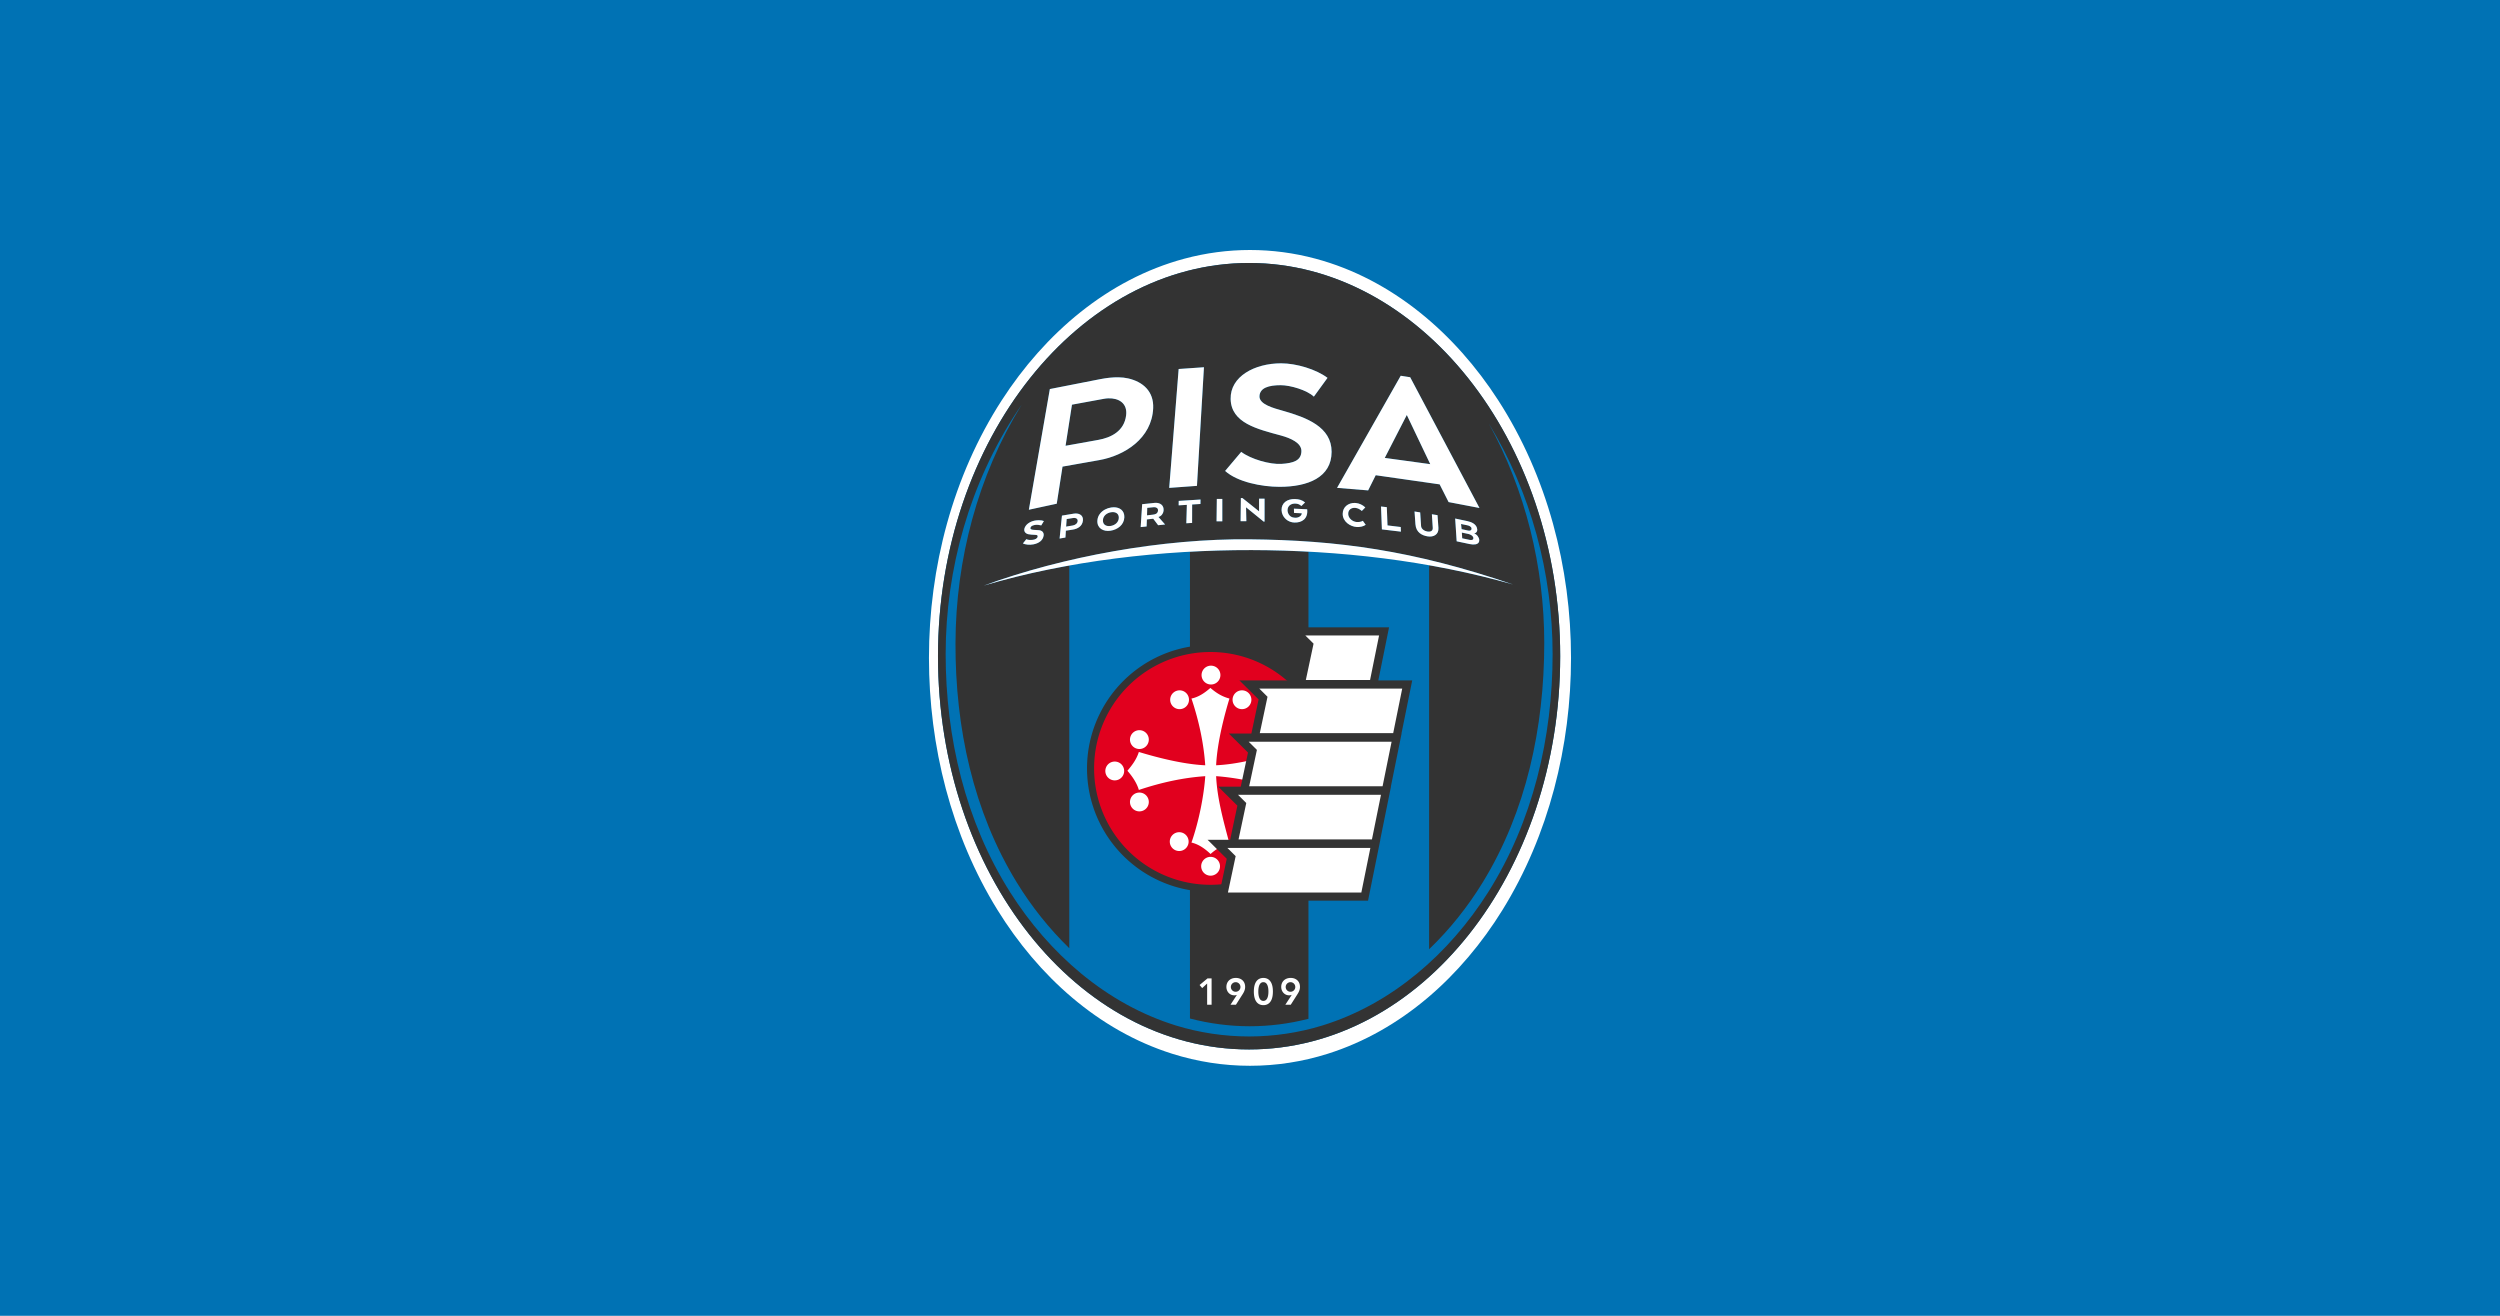 <svg version="1.1" viewBox="0 0 950 500" xml:space="preserve" xmlns="http://www.w3.org/2000/svg">
<path class="mono" d="m0 500h950v-500h-950z" style="fill:#0072b4"/>
<path d="m474.99 95c-8.426 0-16.798 1.119-24.943 3.307-29.173 7.834-53.046 28.504-69.377 53.791-18.627 28.838-27.668 63.545-27.668 97.898 0 33.468 8.43 67.323 26.033 95.775 15.509 25.065 38.236 45.767 66.404 54.656 9.583 3.024 19.521 4.572 29.557 4.572 10.036 0 19.972-1.548 29.555-4.572 28.171-8.892 50.898-29.593 66.404-54.656 17.603-28.453 26.033-62.309 26.033-95.775 0-34.352-9.042-69.056-27.668-97.898-16.329-25.287-40.202-45.956-69.377-53.791-8.145-2.187-16.517-3.307-24.943-3.307h-0.01zm-0.338 4.928c64.35 0 118.22 66.915 118.22 149.43 0 82.513-52.94 149.43-118.22 149.43-65.277 0-118.22-66.913-118.22-149.43 0-82.513 53.871-149.43 118.22-149.43z" style="fill-rule:evenodd;fill:#fff;stroke-width:.542"/>
<path d="m474.66 99.928c-64.35 0-118.22 66.921-118.22 149.43 0 82.518 52.943 149.43 118.22 149.43 65.281 0 118.22-66.919 118.22-149.43 0-82.518-53.871-149.43-118.22-149.43zm12.195 38.129c5.75 0 13.345 2.286 17.607 5.527l-5.189 7.141c-2.597-2.478-8.938-4.354-12.598-4.354-4.421 0-7.933 0.944-8.065 4.176-0.128 3.143 5.41 4.55 8.971 5.564 8.86 2.524 18.451 6.079 18.434 15.584-0.018 9.726-9.013 13.295-19.777 13.295-6.806 0-16.067-1.837-20.686-6.037l6.117-7.246c3.587 2.746 10.958 4.856 15.307 4.566 4.453-0.297 7.524-1.189 7.561-4.875 0.03-3.092-4.073-4.901-7.834-5.924-8.928-2.428-18.852-4.718-19.057-13.844-0.193-8.593 9.124-13.574 19.209-13.574zm-29.35 1.492-2.656 45.074-10.545 0.771 3.588-45.178 9.613-0.668zm74.775 3.234 3.596 0.564 26.332 49.686-11.736-2.242-3.4-6.732-24.291-3.475-2.877 5.764-11.818-0.963 24.195-42.602zm-107.29 0.59c1.311 0.021 2.563 0.152 3.728 0.42 5.606 1.286 9.774 4.937 9.498 11.307-0.499 11.515-10.901 18.043-20.482 19.74l-13.969 2.475-2.197 14.092-10.6 2.295 7.977-45.865 19.115-3.756c2.394-0.47 4.745-0.742 6.93-0.707zm-3.846 7.992c-0.553 0.02-1.114 0.083-1.672 0.186l-12.117 2.225-2.436 15.615 12.436-2.234c4.736-0.851 9.843-3.228 10.576-9.357 0.557-4.662-2.918-6.577-6.787-6.434zm-32.961 2.504 0.004 0.002c-16.601 26.881-25 58.758-25.102 90.449-0.104 32.216 6.753 64.038 23.273 90.988 5.578 9.099 12.3 17.574 19.971 25.012v-145.41c-11.147 1.995-22.058 4.513-32.482 7.617 30.16-11.071 67.968-17.923 100.99-17.59 33.358 0.337 62.051 4.132 100.12 17.166-10.412-2.978-21.086-5.386-31.893-7.297v145.9c7.841-7.531 14.702-16.146 20.379-25.406 16.52-26.951 23.377-58.775 23.377-90.986 0-28.995-7.191-58.144-21.135-83.479 16.084 26.274 24.307 57.078 24.307 87.707 0 31.619-7.496 63.677-24.535 90.564-14.647 23.111-36.406 42.4-63.033 50.604-8.899 2.741-18.433 4.146-27.754 4.146-9.32 0-18.853-1.405-27.752-4.146-26.63-8.204-48.388-27.494-63.033-50.604-17.039-26.886-24.537-58.945-24.537-90.564 0-32.438 9.226-65.082 27.248-92.326 0.522-0.788 1.051-1.571 1.588-2.35zm146.41 3.824-8.377 16.311 17.283 2.371-8.906-18.682zm-63.061 31.557 0.596 0.004 6.299 5.035h0.027v-4.801l2.088 0.012v8.695l-0.371-0.002-6.635-5.4h-0.027l0.111 5.268-2.191-0.012 0.104-8.799zm-9.137 0.35h2.088v8.494h-2.191l0.104-8.494zm29.564 0.029c0.095 0.001 0.192 0.003 0.289 0.008 1.374 0.062 2.565 0.363 3.686 1.287l-1.406 1.367c-0.688-0.641-1.344-0.882-2.232-0.924-0.813-0.038-1.634 0.145-2.227 0.666-0.265 0.231-0.467 0.513-0.604 0.838-0.136 0.325-0.197 0.688-0.189 1.086 0.013 0.399 0.096 0.77 0.25 1.109 0.516 1.135 1.407 1.621 2.606 1.678 1.627 0.077 2.604-0.992 2.535-1.695l-2.928-0.137-0.043-1.629 5.035 0.24c0.407 3.6-2 5.143-4.863 5.039-1.895-0.068-3.544-1.091-4.418-2.848-0.279-0.562-0.43-1.184-0.453-1.867-0.014-0.685 0.103-1.294 0.354-1.83 0.25-0.538 0.61-0.988 1.08-1.355 0.47-0.367 1.03-0.638 1.678-0.814 0.565-0.155 1.183-0.227 1.852-0.219zm-35.756 0.189-0.029 1.695-3.15 0.191-0.021 7.004-2.193 0.137 0.197-7.002-3.119 0.191 0.031-1.695 8.285-0.521zm-16.967 1.254c0.747 0.002 1.546 0.186 2.152 0.717 0.544 0.476 0.903 1.232 0.766 2.381-0.119 0.997-0.866 1.994-1.93 2.273l2.516 2.861-2.644 0.277-1.869-2.478-2.408 0.281-0.105 2.672-2.254 0.232 0.562-8.695 4.709-0.496c0.164-0.017 0.334-0.026 0.506-0.025zm75.529 0.041c0.16 0.002 0.321 0.01 0.482 0.025 1.266 0.12 2.558 0.711 3.57 1.68l-1.324 1.344c-0.757-0.653-1.569-1.087-2.469-1.172-1.463-0.138-2.791 0.69-2.695 2.393 0.089 1.587 1.647 2.855 3.201 2.978 0.706 0.056 1.757-0.045 2.342-0.461l1.102 1.523c-0.895 0.633-2.135 0.909-3.438 0.83-2.468-0.149-5.323-2.052-5.312-4.986 0.01-2.667 2.141-4.178 4.541-4.154zm10.023 1.357 2.201 0.252 0.266 6.928 5.027 0.611 0.066 1.768-7.227-0.861-0.334-8.697zm-86.207 0.26c-0.06 0.002-0.121 0.006-0.184 0.012l-2.445 0.24-0.086 2.853 2.264-0.273c0.707-0.085 1.834-0.288 1.914-1.578 0.049-0.789-0.564-1.277-1.463-1.254zm-15.338 0.027c2.259-0.005 4.086 1.248 4.012 3.791-0.085 2.906-2.574 4.709-5.262 5.125-2.695 0.417-5.085-0.909-5-3.711 0.033-1.09 0.415-2.025 1.023-2.789 1.014-1.274 2.552-2.075 4.236-2.336 0.336-0.052 0.668-0.079 0.99-0.08zm114.28 1.605 2.15 0.348 0.336 5.18c0.077 1.191 1.385 1.931 2.398 2.096 1.137 0.184 2.119-0.189 2.041-1.395l-0.336-5.178 2.15 0.348 0.34 4.838c0.177 2.513-1.84 3.592-4.084 3.228-2.114-0.342-4.431-1.438-4.656-4.627l-0.34-4.838zm-114.72 0.238c-0.192 0.002-0.391 0.019-0.594 0.051-1.63 0.252-3.046 1.368-3.096 3.07-0.05 1.702 1.306 2.391 2.936 2.139 1.622-0.251 3.046-1.371 3.096-3.072 0.044-1.489-0.995-2.201-2.342-2.188zm-14.109 0.52c1.575-0.028 3.019 0.787 2.824 2.682-0.22 2.146-1.976 3.149-3.799 3.438l-2.688 0.424-0.16 2.602-2.225 0.387 0.895-8.721 4.475-0.748c0.226-0.038 0.453-0.058 0.678-0.062zm-0.498 1.691c-0.151-0.001-0.298 0.012-0.43 0.033l-2.434 0.396-0.205 2.867 2.527-0.424c0.918-0.154 1.777-0.752 1.848-1.672 0.072-0.928-0.654-1.195-1.307-1.201zm144.77 0.23 4.594 0.975c1.591 0.338 3.667 1.16 3.803 3.244 0.043 0.656-0.352 1.304-1.174 1.484 0.99 0.221 1.871 1.494 1.93 2.4 0.024 0.361-0.031 0.66-0.158 0.898-0.127 0.238-0.312 0.425-0.551 0.559-0.238 0.133-0.515 0.223-0.832 0.27-0.314 0.046-0.652 0.056-1.008 0.031-0.354-0.025-0.714-0.075-1.076-0.152l-4.963-1.053-0.564-8.656zm-158.23 0.641c0.831-0.006 1.45 0.115 1.949 0.316l-1.006 1.662c-0.563-0.17-1.617-0.302-2.176-0.217-0.566 0.086-1.808 0.275-1.938 1.225-0.08 0.591 0.833 0.639 1.311 0.686 1.033 0.101 1.93 0.063 2.441 0.201 0.854 0.23 1.417 0.985 1.27 1.975-0.27 1.805-1.785 2.928-3.916 3.336-1.538 0.294-3.037 0.075-3.977-0.348l1.309-1.629c0.824 0.349 1.481 0.349 2.488 0.236 0.795-0.089 1.685-0.469 1.809-1.197 0.09-0.531-0.286-0.664-0.873-0.682-0.914-0.028-2.279-0.125-2.744-0.256-1.168-0.33-1.853-1.24-1.238-2.6 0.668-1.477 2.465-2.467 4.387-2.658 0.328-0.033 0.627-0.049 0.904-0.051zm160.47 1.436 0.201 1.957 2.518 0.543c0.607 0.131 1.307-0.046 1.26-0.773-0.05-0.761-0.951-1.095-1.553-1.221l-2.426-0.506zm0.299 3.262 0.135 2.176 2.83 0.6c0.651 0.138 1.463 0.074 1.412-0.701-0.056-0.856-1.211-1.405-1.853-1.541l-2.523-0.533zm-79.918 6.65c-7.707-0.017-15.54 0.213-23.408 0.645v177.36c7.395 1.946 15.132 2.941 22.723 2.941 7.45 0 15.041-0.958 22.312-2.834v-177.48c-7.236-0.386-14.46-0.619-21.627-0.635z" style="fill:#333;stroke-width:.542"/>
<path d="m459.99 245.07a46.923 46.923 0 0 1 46.923 46.923 46.923 46.923 0 1 1-46.923-46.923z" style="fill-rule:evenodd;fill:#333;stroke-width:.542"/>
<path d="m459.99 247.76a44.231 44.231 0 0 1 44.231 44.231 44.231 44.231 0 1 1-44.231-44.231z" style="fill-rule:evenodd;fill:#e1001e;stroke-width:.542"/>
<path d="m460.68 252.99a3.577 3.577 0 0 0-4.086 3.541 3.577 3.577 0 0 0 3.576 3.578 3.577 3.577 0 0 0 0.51-7.119zm-0.736 8.418c-2.431 2.146-4.759 3.549-7.189 4.037 2.872 8.59 4.664 17.054 5.234 25.363-9.129-0.409-19.895-3.448-25.225-5.062-0.945 2.999-2.773 5.272-4.348 7.146 2.146 2.431 3.688 4.975 4.348 7.291 8.617-2.881 16.929-4.673 25.236-5.238-0.52 7.468-2.409 17.118-5.246 25.229 2.905 0.678 5.268 2.47 7.26 4.348 2.152-1.964 4.619-3.298 7.076-4.348-2.304-8.637-4.6-17.041-4.959-25.23 7.458 0.527 17.07 2.413 25.154 5.24 0.678-2.905 2.47-5.268 4.348-7.26-1.964-2.152-3.298-4.617-4.348-7.074-8.61 2.297-16.987 4.583-25.152 4.953 0.421-9.144 3.448-20.041 5.059-25.357-3.17-0.831-5.316-2.406-7.248-4.037zm-11.191 0.957a3.577 3.577 0 0 0-4.086 3.541 3.577 3.577 0 0 0 3.576 3.576 3.577 3.577 0 0 0 0.51-7.117zm23.709 0a3.577 3.577 0 0 0-4.086 3.541 3.577 3.577 0 0 0 3.576 3.576 3.577 3.577 0 0 0 0.51-7.117zm-39.49 15.105a3.577 3.577 0 1 0 3.576 3.576 3.577 3.577 0 0 0-3.576-3.576zm-9.369 11.922a3.577 3.577 0 1 0 3.578 3.576 3.577 3.577 0 0 0-3.578-3.576zm9.369 11.781a3.577 3.577 0 1 0 3.576 3.576 3.577 3.577 0 0 0-3.576-3.576zm15.125 15.062a3.577 3.577 0 0 0-3.576 3.578 3.577 3.577 0 1 0 3.576-3.578zm23.709 0a3.577 3.577 0 0 0-3.576 3.578 3.577 3.577 0 1 0 3.576-3.578zm-11.781 9.369a3.577 3.577 0 0 0-3.576 3.576 3.577 3.577 0 1 0 3.576-3.576zm9.57 46.006c-0.516 2e-3 -0.989 0.084-1.42 0.244-0.434 0.16-0.811 0.388-1.129 0.688-0.32 0.299-0.567 0.659-0.744 1.078-0.177 0.419-0.267 0.892-0.27 1.412 2e-3 0.438 0.077 0.848 0.223 1.232 0.146 0.384 0.352 0.723 0.621 1.018 0.266 0.292 0.584 0.522 0.951 0.689 0.367 0.167 0.774 0.252 1.217 0.254 0.115 0 0.23-0.006 0.348-0.018 0.118-0.012 0.229-0.031 0.33-0.057 0.101-0.026 0.186-0.058 0.254-0.096l0.029 0.029-2.402 3.703h2.062l2.559-4.029c0.186-0.29 0.349-0.578 0.488-0.865 0.139-0.29 0.246-0.588 0.324-0.896 0.08-0.306 0.119-0.632 0.121-0.979-2e-3 -0.533-0.09-1.006-0.262-1.428-0.174-0.419-0.416-0.778-0.734-1.072-0.316-0.295-0.693-0.518-1.127-0.674-0.433-0.153-0.914-0.234-1.439-0.234zm10.488 0c-0.188-2e-3 -0.407 0.015-0.654 0.055-0.25 0.04-0.51 0.117-0.781 0.234-0.271 0.115-0.534 0.291-0.793 0.521-0.257 0.231-0.49 0.537-0.699 0.916-0.21 0.382-0.375 0.853-0.5 1.418-0.125 0.565-0.189 1.242-0.191 2.029 2e-3 0.787 0.067 1.462 0.191 2.027 0.125 0.565 0.29 1.038 0.5 1.42 0.21 0.379 0.443 0.685 0.699 0.916 0.259 0.231 0.522 0.404 0.793 0.52 0.271 0.118 0.532 0.196 0.781 0.236 0.247 0.04 0.466 0.057 0.654 0.055 0.188 2e-3 0.407-0.015 0.654-0.055 0.25-0.04 0.51-0.119 0.781-0.236 0.271-0.115 0.534-0.289 0.793-0.52 0.257-0.231 0.49-0.537 0.699-0.916 0.21-0.382 0.378-0.855 0.5-1.42 0.125-0.565 0.189-1.24 0.191-2.027-2e-3 -0.787-0.067-1.464-0.191-2.029-0.122-0.565-0.29-1.036-0.5-1.418-0.21-0.379-0.442-0.685-0.699-0.916-0.259-0.231-0.522-0.406-0.793-0.521-0.271-0.118-0.532-0.194-0.781-0.234-0.247-0.04-0.466-0.057-0.654-0.055zm10.348 0c-0.516 2e-3 -0.989 0.084-1.42 0.244-0.434 0.16-0.811 0.388-1.129 0.688-0.32 0.299-0.567 0.659-0.744 1.078-0.177 0.419-0.267 0.892-0.27 1.412 2e-3 0.438 0.075 0.848 0.221 1.232 0.146 0.384 0.354 0.723 0.623 1.018 0.266 0.292 0.584 0.522 0.951 0.689 0.367 0.167 0.774 0.252 1.217 0.254 0.116 0 0.23-0.006 0.348-0.018 0.118-0.012 0.229-0.031 0.33-0.057 0.101-0.026 0.186-0.058 0.254-0.096l0.029 0.029-2.404 3.703h2.064l2.559-4.029c0.186-0.29 0.349-0.578 0.488-0.865 0.139-0.29 0.246-0.588 0.324-0.896 0.08-0.306 0.119-0.632 0.121-0.979-2e-3 -0.533-0.09-1.006-0.262-1.428-0.174-0.419-0.418-0.778-0.736-1.072-0.316-0.295-0.691-0.518-1.125-0.674-0.433-0.153-0.914-0.234-1.44-0.234zm-31.561 0.17-3.025 2.516 0.988 1.174 1.881-1.738v8.057h1.695v-10.008h-1.539zm10.682 1.441c0.252 2e-3 0.488 0.05 0.709 0.145 0.219 0.094 0.413 0.223 0.58 0.391 0.167 0.167 0.296 0.361 0.391 0.58 0.094 0.219 0.142 0.457 0.145 0.709-2e-3 0.252-0.05 0.488-0.145 0.709-0.094 0.219-0.223 0.413-0.391 0.58-0.167 0.167-0.361 0.296-0.58 0.391-0.221 0.094-0.457 0.14-0.709 0.143-0.252-2e-3 -0.488-0.048-0.709-0.143-0.219-0.094-0.411-0.223-0.578-0.391-0.167-0.167-0.298-0.361-0.393-0.58-0.094-0.221-0.14-0.457-0.143-0.709 2e-3 -0.252 0.048-0.49 0.143-0.709 0.094-0.219 0.225-0.413 0.393-0.58 0.167-0.167 0.359-0.296 0.578-0.391 0.221-0.094 0.457-0.142 0.709-0.145zm10.531 0c0.283 2e-3 0.525 0.062 0.732 0.178 0.205 0.115 0.38 0.273 0.521 0.471 0.141 0.196 0.257 0.419 0.344 0.666 0.09 0.247 0.158 0.505 0.205 0.771 0.047 0.266 0.077 0.527 0.096 0.781 0.016 0.252 0.026 0.486 0.023 0.695 2e-3 0.21-0.007 0.441-0.023 0.695-0.019 0.254-0.049 0.515-0.096 0.781-0.047 0.266-0.116 0.524-0.205 0.771-0.087 0.247-0.202 0.47-0.344 0.666-0.141 0.198-0.317 0.355-0.521 0.471-0.207 0.115-0.45 0.175-0.732 0.178-0.283-2e-3 -0.526-0.062-0.73-0.178-0.207-0.115-0.382-0.273-0.523-0.471-0.141-0.196-0.254-0.419-0.344-0.666-0.09-0.247-0.156-0.505-0.203-0.771-0.049-0.266-0.079-0.527-0.098-0.781-0.017-0.254-0.023-0.486-0.023-0.695 0-0.21 0.007-0.443 0.023-0.695 0.019-0.254 0.048-0.515 0.098-0.781 0.047-0.266 0.114-0.524 0.203-0.771 0.089-0.247 0.202-0.47 0.344-0.666 0.141-0.198 0.316-0.355 0.523-0.471 0.205-0.115 0.448-0.175 0.73-0.178zm10.305 0c0.252 2e-3 0.488 0.05 0.709 0.145 0.219 0.094 0.413 0.223 0.58 0.391 0.167 0.167 0.296 0.361 0.391 0.58 0.094 0.219 0.142 0.457 0.145 0.709-2e-3 0.252-0.05 0.488-0.145 0.709-0.094 0.219-0.223 0.413-0.391 0.58-0.167 0.167-0.361 0.296-0.58 0.391-0.221 0.094-0.457 0.14-0.709 0.143-0.252-2e-3 -0.488-0.048-0.709-0.143-0.219-0.094-0.413-0.223-0.58-0.391-0.167-0.167-0.296-0.361-0.391-0.58-0.094-0.221-0.14-0.457-0.143-0.709 2e-3 -0.252 0.048-0.49 0.143-0.709 0.094-0.219 0.223-0.413 0.391-0.58 0.167-0.167 0.361-0.296 0.58-0.391 0.221-0.094 0.457-0.142 0.709-0.145z" style="fill-rule:evenodd;fill:#fff;stroke-width:.542"/>
<path d="m478.27 265.79-7.286-7.228h22.026l2.754-12.957-7.286-7.228h39.363l-4.082 20.185h12.881l-4.082 20.185h0.045l-4.082 20.185h0.045l-4.082 20.185h0.045l-4.678 23.134h-57.069l3.38-15.906-7.286-7.228h8.569l2.754-12.957-7.286-7.228h8.569l2.754-12.957-7.286-7.228h8.569z" style="fill-rule:evenodd;fill:#333;stroke-width:.542"/>
<path d="m496.02 241.48 3.135 3.111-2.936 13.812h24.404l3.424-16.924h-28.027zm-17.5 20.186 3.137 3.111-2.936 13.812h50.695l3.424-16.924h-54.32zm-4.033 20.186 3.137 3.109-2.936 13.812h50.695l3.424-16.922h-54.32zm-4.039 20.184 3.135 3.111-2.934 13.812h50.695l3.424-16.924h-54.32zm-4.033 20.191 3.135 3.111-2.936 13.812h50.697l3.424-16.924h-54.32z" style="fill-rule:evenodd;fill:#fff;stroke-width:.542"/>
<path class="mono" d="m486.85 138.06c-10.085 0-19.402 4.981-19.209 13.574 0.205 9.125 10.128 11.415 19.057 13.844 3.761 1.023 7.864 2.832 7.834 5.924-0.036 3.686-3.107 4.578-7.561 4.875-4.349 0.29-11.719-1.821-15.307-4.566l-6.117 7.246c4.618 4.2 13.88 6.037 20.686 6.037 10.765 0 19.759-3.569 19.777-13.295 0.018-9.505-9.573-13.06-18.434-15.584-3.56-1.014-9.099-2.421-8.971-5.564 0.132-3.232 3.643-4.176 8.065-4.176 3.66 0 10.001 1.875 12.598 4.354l5.189-7.141c-4.263-3.241-11.857-5.527-17.607-5.527zm-29.35 1.492-9.613 0.668-3.588 45.178 10.545-0.771zm74.775 3.234-24.195 42.602 11.818 0.963 2.877-5.764 24.291 3.475 3.4 6.732 11.736 2.242-26.332-49.686zm-107.29 0.59c-2.185-0.035-4.535 0.237-6.93 0.707l-19.115 3.756-7.977 45.865 10.6-2.295 2.197-14.092 13.969-2.475c9.582-1.697 19.983-8.226 20.482-19.74 0.276-6.37-3.892-10.021-9.498-11.307-1.166-0.267-2.417-0.399-3.728-0.42zm-3.846 7.992c3.869-0.143 7.345 1.771 6.787 6.434-0.733 6.13-5.84 8.507-10.576 9.357l-12.436 2.234 2.436-15.615 12.117-2.225c0.558-0.102 1.119-0.165 1.672-0.186zm113.45 6.328 8.906 18.682-17.283-2.371zm-63.061 31.557-0.104 8.799 2.191 0.012-0.111-5.268h0.027l6.635 5.4 0.371 2e-3v-8.695l-2.088-0.012v4.801h-0.027l-6.299-5.035zm-9.137 0.35-0.104 8.494h2.191v-8.494zm29.564 0.029c-0.668-8e-3 -1.286 0.064-1.852 0.219-0.648 0.177-1.208 0.447-1.678 0.814-0.47 0.367-0.83 0.817-1.08 1.355-0.25 0.536-0.367 1.145-0.354 1.83 0.023 0.683 0.174 1.306 0.453 1.867 0.874 1.757 2.523 2.779 4.418 2.848 2.863 0.104 5.27-1.44 4.863-5.039l-5.035-0.24 0.043 1.629 2.928 0.137c0.069 0.703-0.908 1.772-2.535 1.695-1.198-0.057-2.09-0.542-2.606-1.678-0.154-0.339-0.237-0.711-0.25-1.109-8e-3 -0.398 0.053-0.76 0.189-1.086 0.136-0.325 0.338-0.607 0.604-0.838 0.592-0.521 1.413-0.705 2.227-0.666 0.888 0.042 1.544 0.282 2.232 0.924l1.406-1.367c-1.12-0.924-2.312-1.225-3.686-1.287-0.098-4e-3 -0.194-7e-3 -0.289-8e-3zm-35.756 0.189-8.285 0.521-0.031 1.695 3.119-0.191-0.197 7.002 2.193-0.137 0.021-7.004 3.15-0.191zm-16.967 1.254c-0.172-4.5e-4 -0.342 8e-3 -0.506 0.025l-4.709 0.496-0.562 8.695 2.254-0.232 0.105-2.672 2.408-0.281 1.869 2.478 2.644-0.277-2.516-2.861c1.063-0.28 1.811-1.276 1.93-2.273 0.137-1.149-0.221-1.905-0.766-2.381-0.606-0.53-1.406-0.715-2.152-0.717zm75.529 0.041c-2.4-0.024-4.531 1.487-4.541 4.154-0.011 2.934 2.844 4.837 5.312 4.986 1.302 0.079 2.542-0.197 3.438-0.83l-1.102-1.523c-0.585 0.416-1.636 0.517-2.342 0.461-1.554-0.123-3.112-1.392-3.201-2.978-0.095-1.702 1.232-2.53 2.695-2.393 0.9 0.085 1.711 0.519 2.469 1.172l1.324-1.344c-1.012-0.968-2.305-1.56-3.57-1.68-0.162-0.015-0.322-0.024-0.482-0.025zm10.023 1.357 0.334 8.697 7.227 0.861-0.066-1.768-5.027-0.611-0.266-6.928zm-86.207 0.26c0.899-0.023 1.512 0.465 1.463 1.254-0.08 1.29-1.207 1.493-1.914 1.578l-2.264 0.273 0.086-2.853 2.445-0.24c0.062-6e-3 0.124-0.01 0.184-0.012zm-15.338 0.027c-0.323 7.5e-4 -0.654 0.028-0.99 0.08-1.685 0.261-3.222 1.062-4.236 2.336-0.609 0.764-0.99 1.699-1.023 2.789-0.085 2.802 2.305 4.128 5 3.711 2.688-0.416 5.176-2.219 5.262-5.125 0.075-2.542-1.753-3.796-4.012-3.791zm114.28 1.605 0.34 4.838c0.225 3.188 2.542 4.285 4.656 4.627 2.244 0.363 4.261-0.716 4.084-3.228l-0.34-4.838-2.15-0.348 0.336 5.178c0.078 1.206-0.904 1.579-2.041 1.395-1.014-0.164-2.321-0.905-2.398-2.096l-0.336-5.18zm-114.72 0.238c1.347-0.013 2.386 0.699 2.342 2.188-0.05 1.701-1.474 2.821-3.096 3.072-1.63 0.252-2.986-0.437-2.936-2.139 0.05-1.702 1.465-2.818 3.096-3.07 0.203-0.031 0.401-0.049 0.594-0.051zm-14.109 0.52c-0.225 4e-3 -0.452 0.025-0.678 0.062l-4.475 0.748-0.895 8.721 2.225-0.387 0.16-2.602 2.688-0.424c1.823-0.288 3.579-1.292 3.799-3.438 0.195-1.895-1.25-2.71-2.824-2.682zm-0.498 1.691c0.653 6e-3 1.378 0.273 1.307 1.201-0.071 0.919-0.93 1.518-1.848 1.672l-2.527 0.424 0.205-2.867 2.434-0.396c0.132-0.021 0.279-0.035 0.43-0.033zm144.77 0.23 0.564 8.656 4.963 1.053c0.363 0.077 0.722 0.128 1.076 0.152 0.356 0.025 0.694 0.015 1.008-0.031 0.317-0.046 0.594-0.137 0.832-0.27 0.239-0.133 0.424-0.32 0.551-0.559 0.127-0.238 0.182-0.538 0.158-0.898-0.059-0.907-0.94-2.18-1.93-2.4 0.822-0.18 1.217-0.828 1.174-1.484-0.136-2.084-2.212-2.907-3.803-3.244zm-158.23 0.641c-0.277 2e-3 -0.576 0.018-0.904 0.051-1.921 0.191-3.719 1.181-4.387 2.658-0.614 1.36 0.071 2.27 1.238 2.6 0.465 0.131 1.83 0.228 2.744 0.256 0.587 0.018 0.963 0.15 0.873 0.682-0.123 0.728-1.014 1.108-1.809 1.197-1.007 0.113-1.664 0.112-2.488-0.236l-1.309 1.629c0.939 0.422 2.439 0.642 3.977 0.348 2.131-0.408 3.646-1.531 3.916-3.336 0.148-0.989-0.415-1.745-1.27-1.975-0.512-0.138-1.408-0.1-2.441-0.201-0.478-0.047-1.391-0.094-1.311-0.686 0.129-0.95 1.372-1.138 1.938-1.225 0.559-0.085 1.613 0.047 2.176 0.217l1.006-1.662c-0.5-0.201-1.118-0.323-1.949-0.316zm160.47 1.436 2.426 0.506c0.602 0.125 1.503 0.46 1.553 1.221 0.048 0.728-0.653 0.904-1.26 0.773l-2.518-0.543zm0.299 3.262 2.523 0.533c0.642 0.136 1.798 0.685 1.853 1.541 0.051 0.775-0.761 0.839-1.412 0.701l-2.83-0.6zm-80.67 2.559c-33.02-0.333-70.828 6.519-100.99 17.59 31.717-9.444 67.894-13.574 101.74-13.498 33.187 0.075 67.492 3.958 99.369 13.074-38.07-13.034-66.763-16.829-100.12-17.166z" style="fill-rule:evenodd;fill:#fff;stroke-width:.542"/>
</svg>
